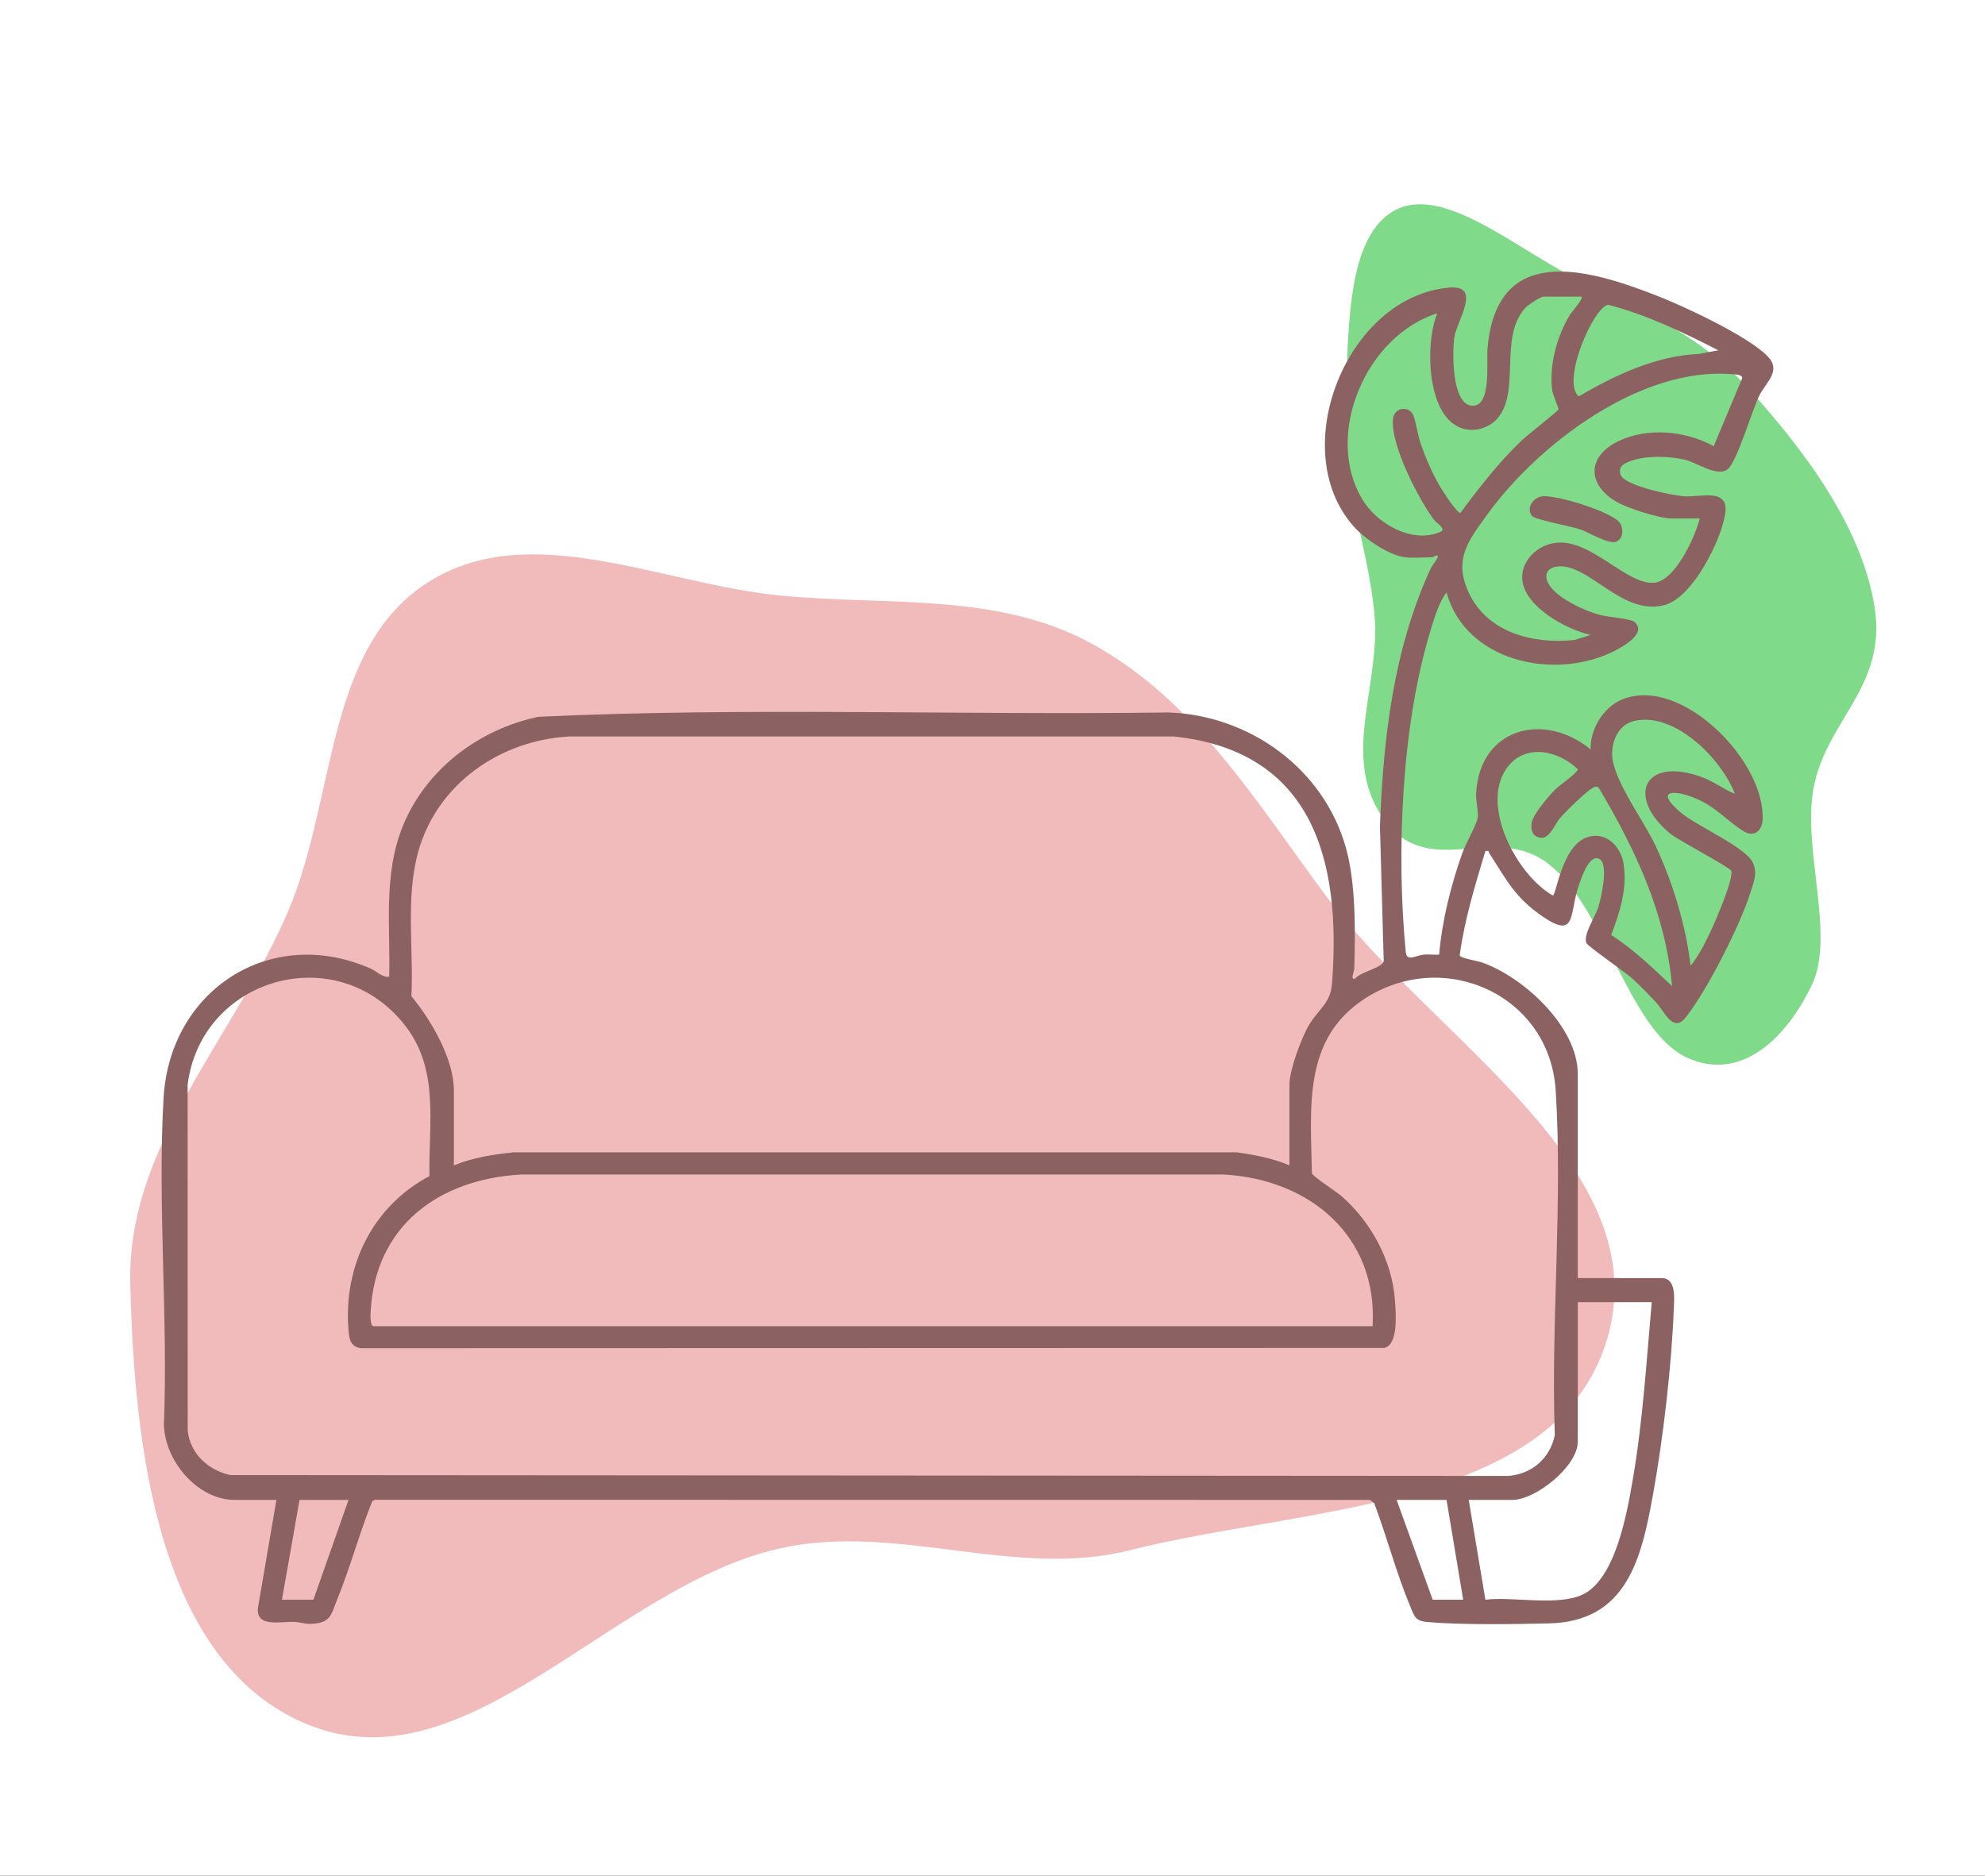 <svg width="1601" height="1513" viewBox="0 0 1601 1513" fill="none" xmlns="http://www.w3.org/2000/svg">
<rect x="0" y="0" width="1601" height="1513" fill="#333333" stroke="none"/>
<g clip-path="url(#clip0_1_148)">
<rect width="1601" height="1513" fill="white"/>
<path fill-rule="evenodd" clip-rule="evenodd" d="M631.195 480.582C717.263 488.571 805.427 477.801 881.151 519.521C963.636 564.966 1012.62 645.891 1068.68 721.613C1155.02 838.238 1337.53 941.058 1296.23 1080.2C1255.31 1218.05 1050.98 1215.14 911.71 1250.39C818.782 1273.91 724.962 1228.62 631.195 1248.53C494.689 1277.51 377.807 1443.66 248.487 1391.19C127.008 1341.89 108.212 1166.2 105.061 1035.03C102.379 923.41 189.067 837.045 232.705 734.295C271.096 643.897 262.325 522.482 345.125 469.764C427.663 417.214 533.794 471.541 631.195 480.582Z" fill="#F2BBBB"/>
<path fill-rule="evenodd" clip-rule="evenodd" d="M1123.1 170.718C1162.17 147.013 1221.59 200.128 1272.58 225.455C1319.77 248.894 1367.84 266.712 1410.04 313.242C1453.67 361.345 1501.3 423.618 1511.87 489.268C1522.45 554.913 1471.71 581.202 1462.34 637.92C1454.31 686.487 1480.01 754.936 1461.52 794.133C1441.86 835.79 1405.17 873.476 1360.76 853.192C1313.76 831.721 1294.98 733.178 1249.43 697.252C1204.78 662.032 1152 712.255 1115.36 659.631C1081.03 610.33 1113.96 552.027 1108.53 494.897C1103.57 442.745 1082.7 388.493 1084.91 339.344C1087.79 275.257 1083.75 194.601 1123.1 170.718Z" fill="#7FDA89"/>
<path d="M1133.17 449.517C1119.97 447.743 1101.01 434.832 1092.12 424.962C1036.58 363.162 1086.28 238.818 1169.13 231.975C1195.89 229.768 1174.42 259.333 1172.82 273.005C1171.47 284.65 1170.78 325.695 1186.97 327.261C1203.16 328.826 1198.87 292.224 1199.69 281.981C1206.55 196.416 1277.98 215.783 1335.54 238.177C1358.06 246.929 1409 270.679 1425.34 287.035C1437.39 299.067 1424.45 307.968 1418.87 319.284C1413.22 330.764 1400.7 373.241 1393.29 378.668C1384.92 384.811 1368.78 373.256 1359.34 370.945C1346.85 367.874 1328.22 367.352 1316.12 371.586C1310.53 373.539 1304.88 375.612 1307.08 382.887C1309.81 391.848 1349.07 399.675 1358.3 400.317C1371.63 401.226 1394.54 393.249 1391.5 414.123C1388.37 435.607 1365.5 481.543 1342.98 487.909C1308.2 497.749 1280.9 453.2 1255.51 457.062C1246.88 458.374 1245.09 464.844 1249.52 471.822C1256.48 482.81 1278.35 492.934 1290.8 496.139C1297.18 497.779 1315.04 499.017 1318.15 501.596C1329.95 511.421 1304.94 523.9 1298.44 526.838C1250.67 548.501 1181.9 532.697 1166.68 477.845C1160.61 485.717 1156.72 498.957 1153.71 508.827C1130.33 585.402 1126.07 688.321 1133.82 767.892C1134.61 775.958 1141.42 770.874 1148.09 770.084C1152.2 769.592 1156.6 770.337 1160.75 770.069C1163.04 742.77 1170.27 713.905 1179.44 688.127C1182.08 680.732 1190.75 665.375 1191.74 660.112C1192.74 654.849 1190.19 646.56 1190.58 639.627C1193.55 587.28 1245.31 573.623 1282.97 604.575C1282.29 588.219 1293.43 570.06 1308.78 564.021C1356.93 545.087 1424.63 615.041 1421.59 661.797C1421.04 670.191 1414.7 675.35 1406.86 670.802C1394.65 663.721 1385.37 652.121 1369.99 645.054C1351.45 636.526 1332.7 636.302 1356.16 655.893C1368.7 666.374 1408.91 683.759 1414.03 696.417C1417.61 705.288 1414.28 711.997 1411.6 720.525C1403.34 746.9 1376.71 799.023 1359.65 820.657C1349.41 833.643 1342.25 815.602 1335.92 808.819C1329.86 802.333 1322.37 794.506 1315.79 788.691C1310.12 783.681 1280.9 763.539 1279.58 760.766C1276.55 754.429 1286.51 739.729 1288.98 732.11C1291.46 724.491 1297.41 697.923 1290.5 693.211C1281.36 686.979 1273.88 712.579 1272.15 718.244C1266.16 737.954 1270.57 756.964 1245.24 739.982C1222.13 724.491 1215.57 710.506 1201.35 688.5C1200.41 687.054 1201.51 685.831 1198.02 686.577C1189.69 714.248 1181.17 741.89 1177.31 770.71C1177.86 772.932 1191.59 775.049 1195.41 776.391C1228.85 788.124 1272.55 828.365 1272.55 866.235V1030.98H1340.39C1351.77 1030.98 1350.35 1046.65 1350.07 1054.08C1348.31 1101.22 1341.57 1159.23 1333.2 1205.71C1323.89 1257.44 1312 1308 1249.44 1309.49C1221.64 1310.15 1178.07 1310.83 1150.97 1308.37C1141.22 1307.49 1140.68 1303.54 1137.22 1295.28C1126.17 1268.82 1118.52 1239.33 1108.3 1212.39L1104.84 1209.88L302.638 1209.79L300.297 1210.78C289.906 1236.61 282.645 1263.91 272.163 1289.69C266.93 1302.56 267.035 1309.37 250.53 1309.89C245.55 1310.06 241.659 1308.37 237.171 1308.24C226.421 1307.92 206.473 1312.99 207.993 1297.19L222.948 1209.9H189.401C159.135 1209.9 132.999 1178.36 132.194 1149.32C135.653 1062.71 126.931 971.644 131.941 885.557C136.98 798.829 217.878 745.722 298.97 781.281C303.92 783.458 307.991 788.423 313.895 787.96C314.953 746.557 308.975 704.975 325.136 665.763C343.937 620.155 386.533 588.19 434.363 578.185C603.211 570.313 773.148 577.008 942.4 574.697C1007.87 576.948 1067.55 620.021 1085.47 683.595C1093.61 712.444 1093.19 751.179 1092.27 781.326C1092.19 783.801 1088.88 790.733 1092.89 789.421C1097.13 784.039 1115.07 780.61 1116.03 775.272L1112.99 666.374C1115.66 595.495 1123.82 524.512 1153.52 459.402C1155.04 456.078 1158.39 452.291 1159.26 450.218C1161.09 445.805 1155.8 449.503 1155.54 449.503C1148.76 449.503 1139.5 450.352 1133.18 449.503L1133.17 449.517ZM1275.55 239.295H1244.99C1242.36 239.295 1232.34 246.064 1230.23 248.39C1208.31 272.483 1227.27 316.585 1206.95 338.428C1202.52 343.184 1194.82 346.598 1188.33 346.762C1150.1 347.746 1148.57 277.612 1159.26 252.729C1102.09 270.575 1067.76 349.923 1098.43 402.255C1110.14 422.263 1138.85 439.021 1161.88 428.987C1166.95 426.781 1158.48 421.846 1156.3 418.909C1143.83 402.046 1121.68 358.973 1123.47 338.398C1124.29 328.915 1134.64 327.365 1139.05 333.284C1141.23 336.206 1143.65 351.444 1145.45 356.707C1149.64 368.977 1155.02 381.546 1161.61 392.728C1163.52 395.963 1175.37 414.361 1177.88 413.72C1193.12 393.249 1209.26 372.376 1227.82 354.813C1231.89 350.966 1256.2 332.002 1256.97 330.257C1257.32 329.497 1252.32 318.211 1251.86 314.409C1249.44 294.251 1255.71 271.544 1265.98 254.309C1267.48 251.774 1277.35 240.92 1275.55 239.28V239.295ZM1385.86 282.547C1357.4 267.921 1328.25 253.996 1297.11 245.826C1285.23 247.51 1259.04 307.625 1273.3 319.776C1302.65 302.556 1335.69 286.99 1370.21 285.514L1385.86 282.562V282.547ZM1370.97 418.208H1347.86C1338.62 418.208 1313.9 410.187 1305.31 405.594C1280.72 392.474 1278.73 368.843 1305.06 356.006C1328.69 344.481 1359.52 347.403 1382.18 359.912L1405.05 305.388C1406.04 302.094 1399.24 302.019 1397.14 301.84C1323.21 295.653 1240.97 358.034 1199.77 414.734C1183.98 436.457 1172.11 451.411 1184.78 478.412C1199.88 510.527 1237.08 519.77 1269.94 516.237L1282.99 512.167C1263.22 507.873 1227.24 488.341 1227.72 465.187C1228.02 450.859 1240.74 439.797 1254.32 437.918C1282.81 433.997 1311.99 472.046 1334.1 470.063C1351.29 468.527 1367.11 433.102 1370.97 418.208ZM1399.3 640.343C1388.49 612.194 1351.26 574.518 1318.71 581.376C1305.83 584.09 1299.81 597.09 1300.3 609.257C1301.09 629.131 1325.78 661.991 1334.99 681.567C1349.11 711.595 1359.68 746.169 1363.54 779.015C1370.22 770.844 1375.67 759.931 1380.2 750.21C1384.02 742.01 1398.1 709.433 1396.38 702.559C1395.64 699.652 1353.88 678.019 1347.11 672.442C1312.09 643.608 1324.78 610.479 1370.97 626.223C1381.15 629.697 1389.55 636.272 1399.33 640.343H1399.3ZM1039.98 940.036V875.18C1039.98 863.178 1049.48 837.489 1055.76 826.844C1063.43 813.813 1073.05 809.713 1074.33 793.238C1081.98 694.568 1059.2 605.947 946.872 594.079H459.202C403.426 597.061 352.614 632.292 337.362 686.934C326.955 724.223 333.694 765.179 331.816 803.585C347.694 822.848 366.078 853.964 366.078 879.653V940.036C381.434 933.744 397.999 931.18 414.459 929.525H997.549C1012.06 931.523 1026.49 934.311 1039.98 940.036ZM1348.59 795.415C1343.39 736.97 1319.11 685.414 1289.7 635.87C1289 634.722 1288.31 634.424 1286.99 634.558C1282.18 635.02 1262.52 654.999 1258.39 659.725C1253.53 665.316 1249.73 677.869 1241.24 675.544C1235.47 673.963 1234.62 668.864 1235.38 663.586C1236.31 657.056 1249.56 641.58 1254.62 636.571C1257.45 633.753 1273.04 622.973 1272.51 620.394C1256.15 604.888 1229.02 599.237 1214.67 620.483C1194.25 650.779 1223.59 705.899 1252.41 722.359C1255.38 721.733 1259.66 682.476 1280.02 675.409C1294.93 670.236 1307.23 682.402 1309.47 696.626C1312.66 716.872 1306.49 735.688 1299.51 754.191C1317.59 765.85 1333.01 780.744 1348.58 795.415H1348.59ZM346.382 948.683C345.518 906.013 354.761 862.865 326.434 826.844C271.642 757.158 162.043 788.542 151.323 875.121L151.397 1153.96C153.365 1172.59 167.828 1185.76 185.585 1189.84L1216.7 1190.56C1235.68 1188.92 1250.01 1176.41 1254.01 1157.79C1250.86 1066.81 1260.46 969.914 1254.74 879.578C1249.88 802.75 1165.03 764.389 1101.23 805.24C1050.54 837.698 1057.16 893.414 1058.14 946.462C1058.93 949.056 1077.82 961.237 1081.73 964.622C1105.37 985.033 1122.67 1016.51 1125.01 1048.07C1125.77 1058.22 1128.3 1084.67 1116.44 1087.31L290.86 1087.53C282.093 1085.98 281.586 1079.44 281.02 1072.03C277.069 1020.71 300.804 972.881 346.367 948.669L346.382 948.683ZM1107.07 1069.75C1111.34 996.93 1056.14 951.248 987.128 947.416H420.422C353.897 951.114 302.415 988.805 298.926 1058.51C298.806 1060.83 298.449 1069.75 301.222 1069.75H1107.07ZM1332.21 1050.37H1272.57V1162.93C1272.57 1182.72 1238.71 1209.9 1219.64 1209.9H1184.6L1198.04 1290.39C1220.55 1287.72 1256.41 1295.76 1276.56 1286.2C1303.04 1273.63 1312.33 1220.15 1316.86 1193.81C1324.99 1146.56 1328 1098.09 1332.21 1050.37ZM281.094 1209.9H241.584L227.42 1290.41H252.766L281.094 1209.9ZM1166.71 1209.9H1126.46L1155.53 1290.41H1180.13L1166.71 1209.9Z" fill="#8C6161"/>
<path d="M1235.76 416.284C1230.57 409.978 1236.47 401.464 1243.6 400.391C1254.38 398.781 1300.96 412.915 1306.7 422.099C1309.57 426.706 1309.22 434.414 1303.85 436.829C1297.72 439.588 1282.02 429.643 1274.85 427.123C1267.44 424.514 1238.2 419.236 1235.77 416.284H1235.76Z" fill="#8C6161"/>
</g>
<defs>
<clipPath id="clip0_1_148">
<rect width="1601" height="1513" fill="white"/>
</clipPath>
</defs>
</svg>
